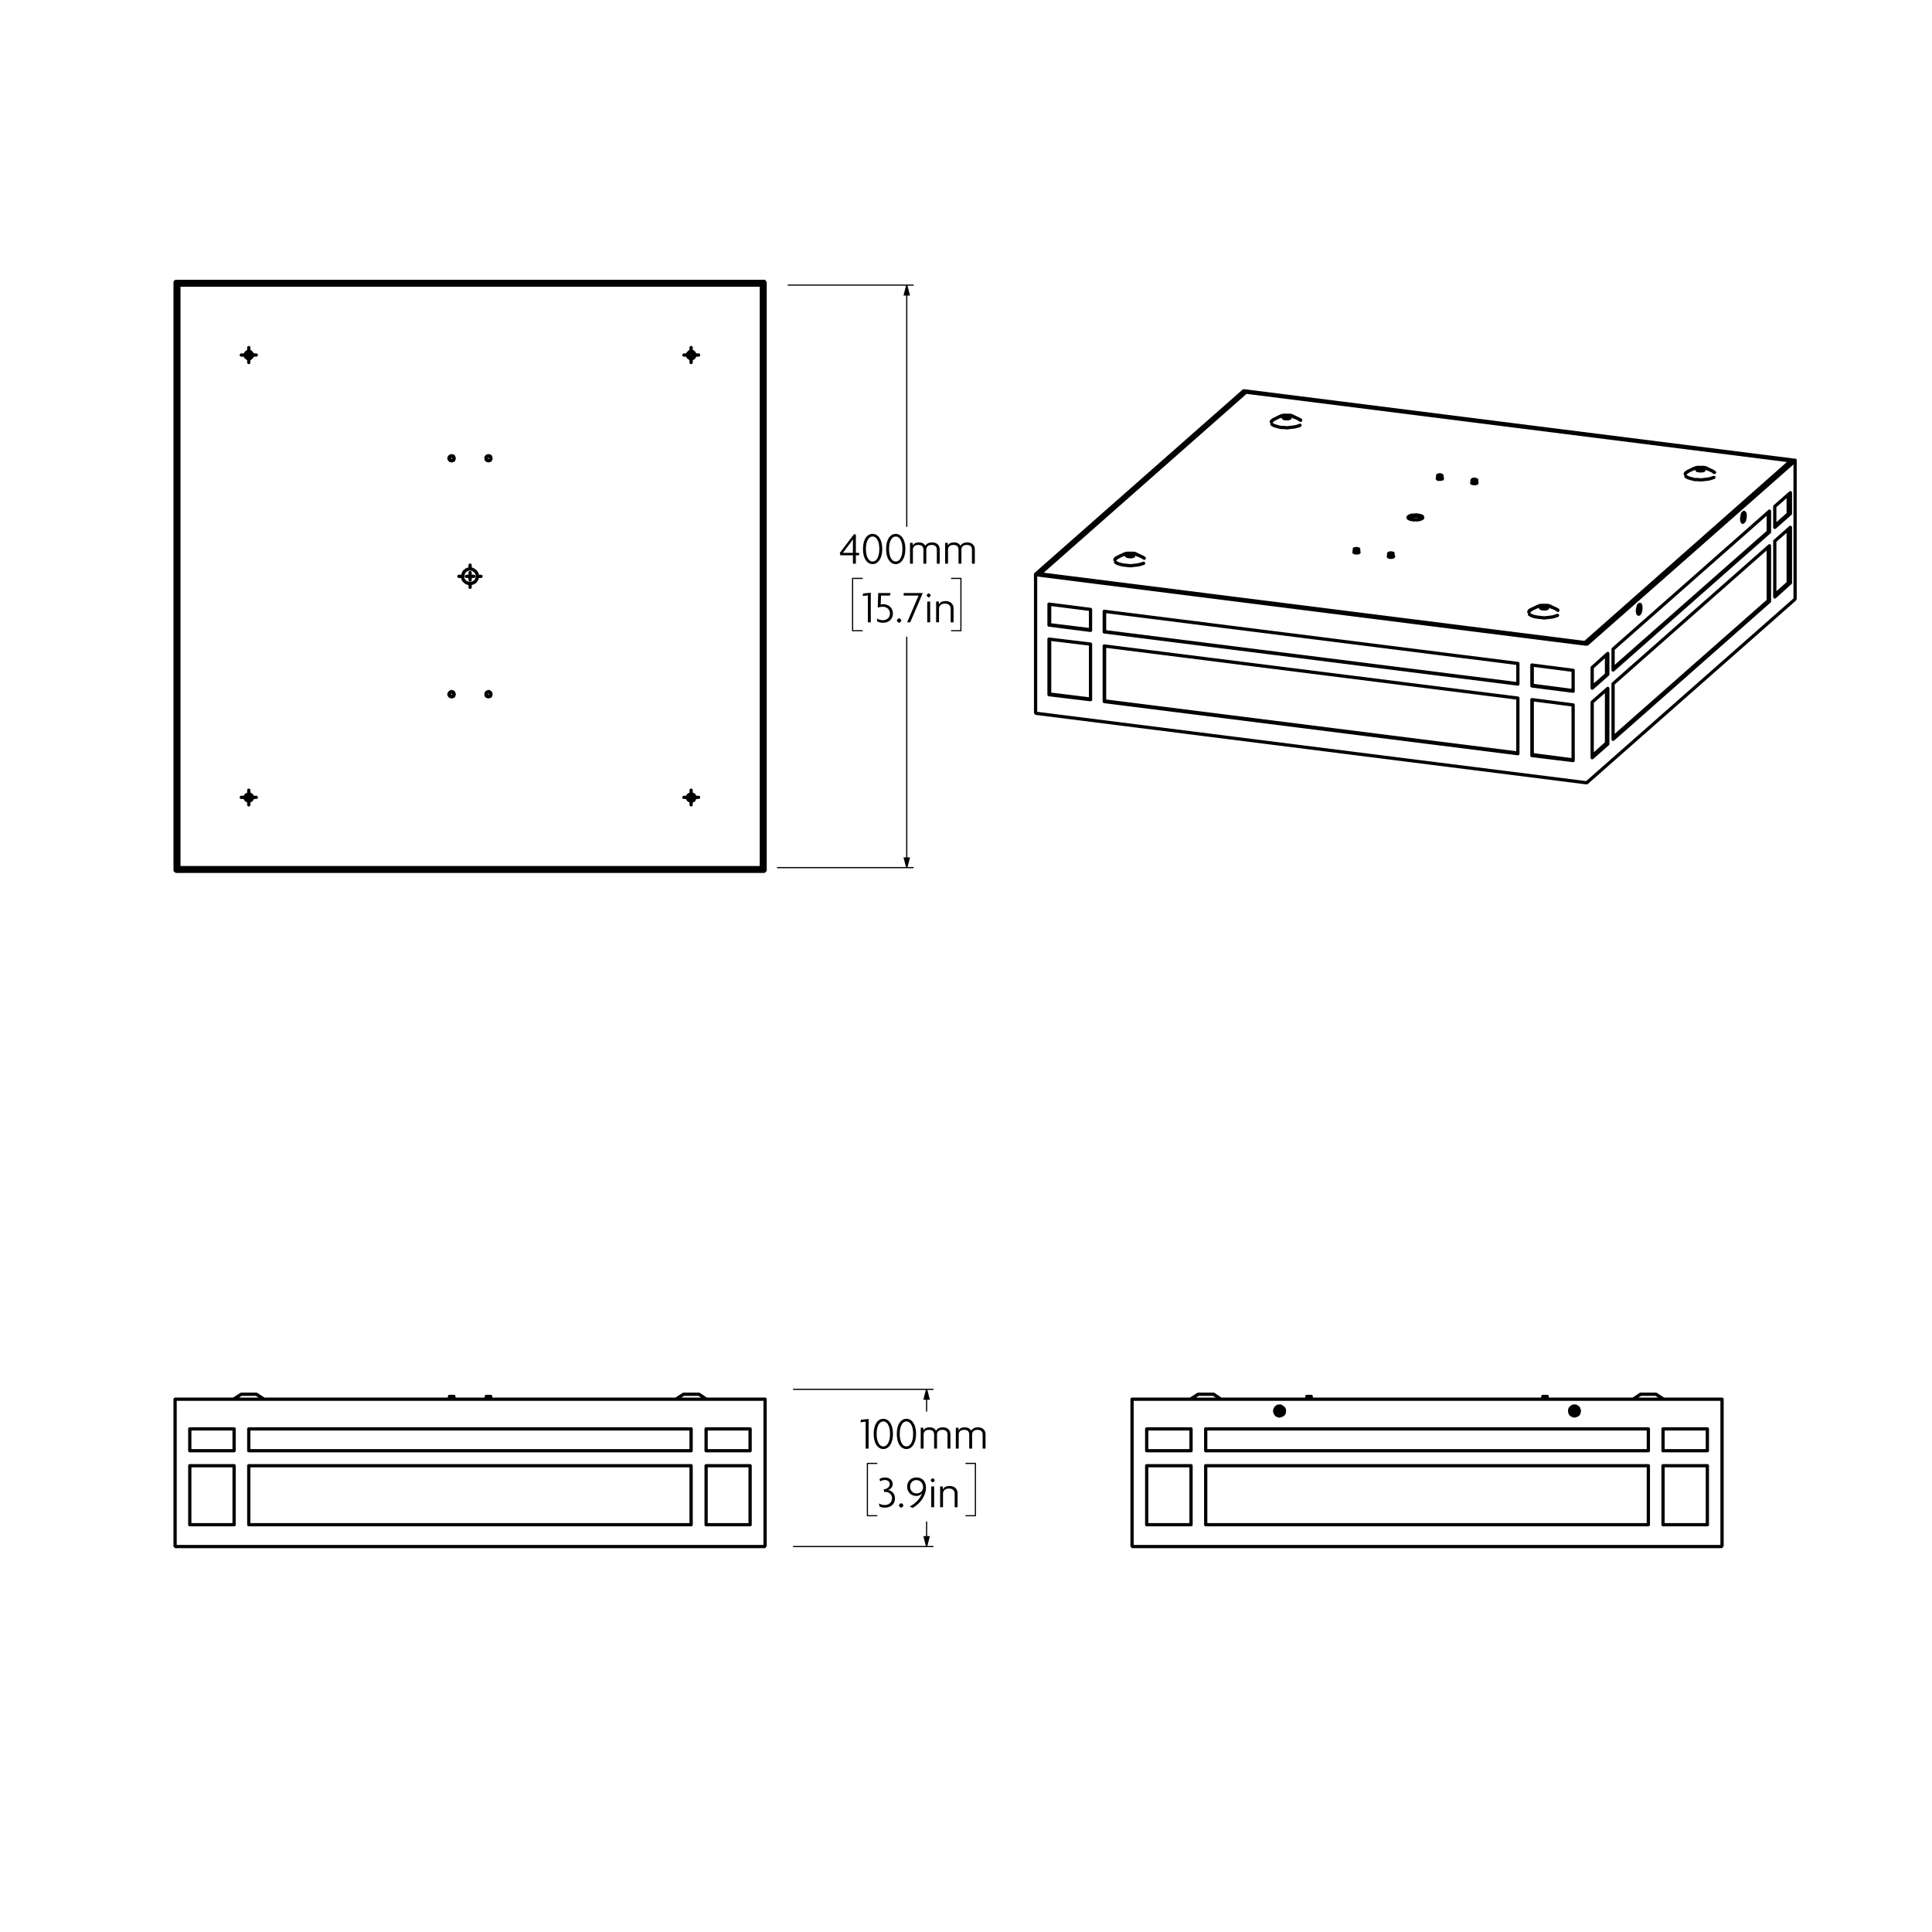 <?xml version="1.0" encoding="UTF-8"?>
<svg id="Layer_1" xmlns="http://www.w3.org/2000/svg" version="1.1" viewBox="0 0 841.89 841.89">
  <!-- Generator: Adobe Illustrator 29.4.0, SVG Export Plug-In . SVG Version: 2.1.0 Build 152)  -->
  <defs>
    <style>
      .st0 {
        stroke-width: 1.42px;
      }

      .st0, .st1 {
        stroke-linecap: round;
        stroke-linejoin: round;
      }

      .st0, .st1, .st2 {
        fill: none;
        stroke: #000;
      }

      .st1, .st2 {
        stroke-width: .51px;
      }

      .st2 {
        stroke-miterlimit: 10;
      }
    </style>
  </defs>
  <path class="st0" d="M298.03,607.55h6.26M105.28,607.55h6.26M197.78,608.5h-.95M196.83,608.5h-.95M213.83,608.5h-.95M212.88,608.5h-.95M76.3,609.72h.68M76.3,673.39v-63.66M332.72,673.93h.41v-.14l.14-.14.14-.14v-.14M76.3,673.39v.27h.14v.14l.14.14h.41M332.72,609.72h.68M333.4,609.72v63.66M332.72,673.93H76.98M307.69,638.7h19.18M326.87,622.65v9.52M326.87,638.7v25.71M82.7,622.65v9.52M82.7,638.7v25.71M326.87,632.17h-19.18M307.69,622.65v9.52M307.69,622.65h19.18M301.16,664.41v-25.71M108.41,664.41h192.75M108.41,664.41v-25.71M108.41,638.7h192.75M307.69,664.41h19.18M307.69,638.7v25.71M301.16,632.17v-9.52M301.16,632.17H108.41M108.41,632.17v-9.52M108.41,622.65h192.75M76.98,609.72h255.73M82.7,638.7h19.32M102.01,638.7v25.71M82.7,664.41h19.32M102.01,622.65v9.52M102.01,632.17h-19.32M82.7,622.65h19.32M298.03,607.55h-.14M304.56,607.55h-.27M105.28,607.55h-.14M111.67,607.55h-.14M105.14,607.55l-3.4,2.18M115.07,609.72l-3.4-2.18M297.89,607.55l-3.4,2.18M307.82,609.72l-3.26-2.18M101.74,609.72h-.14M115.21,609.72h-.14M294.49,609.72h-.14M308.1,609.72h-.27M195.87,608.5v1.22M197.78,609.72v-1.22M211.92,608.5v1.22M213.83,609.72v-1.22"/>
  <path class="st0" d="M331.77,378.07V124.24M77.94,124.24v253.83M331.77,124.24H77.94M212.88,303.66l.41-.14.41-.14.14-.41.14-.41-.14-.41-.14-.41-.41-.27-.41-.14-.41.14-.41.27-.27.41v.82l.27.41.41.14.41.14M196.83,303.66l.41-.14.41-.14.14-.41.14-.41-.14-.41-.14-.41-.41-.27-.41-.14-.41.14-.41.27-.27.41-.14.41.14.41.27.41.41.14.41.14M196.83,200.82l.41-.14.41-.14.14-.41.14-.41-.14-.41-.14-.41-.41-.27h-.82l-.41.27-.27.41-.14.41.14.41.27.41.41.14.41.14M212.88,200.82l.41-.14.41-.14.14-.41.14-.41-.14-.41-.14-.41-.41-.27h-.82l-.41.27-.27.41v.82l.27.41.41.14.41.14M204.85,247.89l.82.14.82.41.68.54.54.68.27.82v.82l-.14.95-.41.68-.54.68-.82.41-.82.27h-.82l-.95-.27-.68-.41-.68-.68-.41-.68-.14-.95.14-.82.27-.82.41-.68.68-.54.82-.41.95-.14M77.94,378.07h253.83M110.04,347.46l-.14-.54-.41-.54-.41-.27-.68-.14-.54.14-.54.27-.41.54-.14.54.14.68.41.54.54.27.54.14.68-.14.41-.27.41-.54.14-.68M110.04,154.71l-.14-.54-.41-.54-.41-.41-.68-.14-.54.14-.54.41-.41.54-.14.54.14.68.41.41.54.41.54.14.68-.14.41-.41.41-.41.14-.68M302.79,347.46l-.14-.54-.27-.54-.54-.27-.68-.14-.54.14-.54.27-.41.54v1.22l.41.54.54.27.54.14.68-.14.54-.27.27-.54.14-.68M302.79,154.71l-.14-.54-.27-.54-.54-.41-.68-.14-.54.14-.54.41-.41.54v1.22l.41.41.54.41.54.14.68-.14.54-.41.27-.41.14-.68M196.83,303.52l-.41-.14-.27-.14-.27-.41v-.68l.27-.27.27-.27h.68l.41.27.14.27.14.41-.14.27-.14.41-.41.14-.27.14M212.88,200.69l-.41-.14-.27-.14-.27-.27v-.82l.27-.27.27-.27h.82l.27.27.14.27.14.41-.14.41-.14.27-.27.14-.41.14M212.88,303.52l-.41-.14-.27-.14-.27-.41v-.68l.27-.27.27-.27h.82l.27.27.14.27.14.41-.14.27-.14.41-.27.14-.41.14M196.83,200.69l-.41-.14-.27-.14-.27-.27v-.82l.27-.27.27-.27h.68l.41.27.14.27.14.41-.14.41-.14.27-.41.14-.27.14M332.45,378.75V123.56M77.26,378.75h255.19M77.26,123.56v255.19M332.45,123.56H77.26M332.72,122.61H76.98M76.98,122.61h-.27l-.14.14h-.14v.14l-.14.14v.27M76.3,123.29v255.73M76.3,379.02v.27l.14.14.14.14h.14l.14.14h.14M76.98,379.7h255.73M332.72,379.7h.14l.14-.14h.14v-.14h.14v-.14l.14-.14v-.14M333.4,379.02V123.29M333.4,123.29v-.14l-.14-.14v-.14l-.14-.14-.14-.14h-.27M331.77,187.76h.41M332.17,185.86h-.41M332.17,187.76h0v.14M332.17,185.86h0M332.17,187.9l.27.14M332.45,185.72l-.27.14M77.94,185.86h-.41M77.53,187.76h.41M77.53,185.86h0M77.53,187.9h0v-.14M77.53,185.86l-.27-.14M77.26,188.04l.27-.14M77.94,314.41h-.41M77.53,316.31h.41M77.53,314.41h0M77.53,316.31h0M77.53,314.41l-.27-.27M77.26,316.58l.27-.27M331.77,316.31h.41M332.17,314.41h-.41M332.17,316.31h0M332.17,314.41h0M332.17,316.31l.27.27M332.45,314.13l-.27.27"/>
  <path class="st0" d="M522.27,607.55h3.13M525.4,607.55h3.13M715.16,607.55h3.13M718.29,607.55h3.13M674.22,608.5h-1.9M571.38,608.5h-1.9M493.98,673.93h-.41l-.14-.14v-.14h-.14v-.27M493.3,609.72h.68M493.3,673.39v-63.66M749.72,673.93h-255.73M749.72,673.93h.41v-.14l.14-.14.14-.14v-.14M749.72,609.72h.68M750.4,609.72v63.66M744,632.17h-19.32M724.69,622.65v9.52M724.69,622.65h19.32M744,622.65v9.52M718.29,664.41v-25.71M525.4,664.41h192.89M525.4,664.41v-25.71M525.4,638.7h192.89M724.69,664.41h19.32M724.69,638.7v25.71M724.69,638.7h19.32M744,638.7v25.71M718.29,632.17v-9.52M718.29,632.17h-192.89M525.4,632.17v-9.52M525.4,622.65h192.89M493.98,609.72h255.73M559.68,614.89v-.68l-.41-.68-.54-.41-.68-.41h-.68l-.68.14-.54.41-.41.54-.27.68v.68l.27.68.41.68.54.27.68.27.68-.14.68-.27.54-.41.41-.68v-.68M688.23,614.89l-.14-.68-.27-.68-.54-.41-.68-.41h-.68l-.68.14-.54.41-.54.54-.14.68v.68l.14.68.54.68.54.27.68.27.68-.14.68-.27.54-.41.27-.68.14-.68M499.69,638.7h19.32M519.01,638.7v25.71M499.69,664.41h19.32M499.69,638.7v25.71M519.01,622.65v9.52M519.01,632.17h-19.32M499.69,622.65v9.52M499.69,622.65h19.32M686.73,614.89v-.27l-.14-.14v-.14h-.14M685.78,615.44h.14l.14.14h.14l.14-.14h.14M686.46,614.35l-.14-.14h-.41l-.14.14M685.51,614.89h0v.27l.14.14.14.14M686.46,615.44h0l.14-.14v-.14h.14v-.27M685.78,614.35h-.14v.14h-.14v.41M687.82,614.89v-.68l-.41-.54-.54-.41-.54-.14h-.68l-.54.27-.54.54-.14.54v.68l.14.68.54.41.54.27.68.14.54-.14.54-.41.41-.54v-.68M686.73,615.3l-.68.27M686.05,615.57l-.54-.27M685.51,615.3v-.82M685.51,614.49l.54-.41M686.05,614.08l.68.41M686.73,614.49v.82M557.23,614.35h-.14v.14h-.14v.41M556.96,614.89h0v.27l.14.14.14.14M557.91,615.44h0l.14-.14.14-.14v-.27M557.23,615.44h.14l.14.14h.14l.14-.14h.14M558.19,614.89v-.41h-.14v-.14h-.14M557.91,614.35l-.14-.14h-.41l-.14.14M559.41,614.89l-.14-.68-.41-.54-.54-.41-.54-.14h-.68l-.54.27-.54.54-.14.54v.68l.14.68.54.41.54.27.68.14.54-.14.54-.41.41-.54.14-.68M558.19,615.3l-.54.27M557.64,615.57l-.68-.27M556.96,615.3v-.82M556.96,614.49l.68-.41M557.64,614.08l.54.41M558.19,614.49v.82M522.27,607.55h-.14M528.8,607.55h-.27M715.16,607.55h-.27M721.56,607.55h-.14M522.14,607.55l-3.4,2.18M532.07,609.72l-3.26-2.18M714.89,607.55l-3.26,2.18M724.96,609.72l-3.4-2.18M518.74,609.72h-.14M532.34,609.72h-.27M711.63,609.72h-.27M725.09,609.72h-.14M672.31,608.5v1.22M674.22,609.72v-1.22M569.48,608.5v1.22M571.38,609.72v-1.22"/>
  <path class="st0" d="M559.41,182.19h.14l.41-.14h1.36l.41.14h.27M562.13,182.19l.14-.27-.14-.14-.41-.27h-.41l-.68-.14-.68.14-.41.14-.41.14v.14l.14.27.27.14.54.14h1.22l.54-.14.27-.14M555.19,182.73l-.27.14-.54.41-.27.41-.14.14M557.64,181.64l.41-.27.54-.27.82-.14h2.58l.82.14.54.27.41.27.14.14M739.65,205.04l.14-.14.54-.14h1.22l.54.14.27.14M742.51,204.9l.14-.27-.14-.14-.41-.27h-.54l-.54-.14-.68.14-.54.14-.27.14-.14.14.14.27.41.14.54.14h1.22l.54-.14.27-.14M735.43,205.45l-.14.14-.54.41-.27.41-.14.14M737.88,204.36l.54-.27.54-.27.82-.14h2.58l.82.14.54.27.41.27.14.14M613.69,225.85h0l.41-.27.54-.27.68-.14.82-.14h1.77M617.9,225.04l.82.14.54.27.54.27v.14M491.12,242.31h.27l.41-.14h1.22l.54.14h.27M493.98,242.31l.14-.27-.14-.14-.41-.27h-.54l-.54-.14-.68.14h-.41l-.41.27-.14.14.14.27.41.14.54.14h1.22l.54-.14.27-.14M486.91,242.86l-.14.14-.54.41-.27.41-.14.14M489.49,241.77l.41-.27.54-.27.82-.14h2.58l.82.14.54.27.41.27.14.14M671.5,265.03h.14l.54-.14h1.22l.54.14h.27M674.36,265.03l.14-.27-.14-.14-.41-.27h-.54l-.54-.14-.68.14-.54.14-.27.14-.14.14.14.27.41.14.54.14h1.22l.54-.14.27-.14M667.28,265.57l-.14.14-.54.41-.27.41-.14.14M669.73,264.48l.54-.27.54-.27.82-.14h2.58l.82.14.54.27.41.27.14.14M780.32,200.82v.68M605.12,242.31h0l-.14.14.14.14.27.14.27.14M605.66,242.86h.95l.27-.14.27-.14.14-.14-.14-.14h-.14M590.15,240.41h-.14v.27l.27.14.41.14M590.7,240.95h.82l.41-.14.27-.14v-.14l-.14-.14M626.47,208.3l-.14.14v.14l.14.14.14.14h.41M627.02,208.85h.82l.41-.14h.27v-.41h-.14M641.44,210.21h0l-.14.27.14.14h.27l.41.14M642.12,210.75h.82l.41-.14.14-.14.14-.14-.14-.14M617.9,224.49l.82.14.54.14.54.27.14.27v.41l-.27.27-.41.14-.68.27-.82.14h-1.77l-.82-.14-.68-.14-.54-.27-.27-.27-.14-.27.14-.27.41-.27.54-.27.68-.14h.82l.95-.14.82.14M554.11,183.41l.41-.27.68-.41.54-.27M566.48,185.32l-.27.14-.82.27-1.09.27-1.09.14-1.22.14-1.22.14-1.36-.14h-1.09l-1.22-.27-.95-.27-.95-.27-.68-.41-.27-.14M485.95,243.54l.41-.41.68-.27.54-.27M498.33,245.44l-.27.14-.95.27-.95.27-1.09.14-1.22.14-1.22.14-1.36-.14-1.22-.14-1.09-.14-.95-.27-.95-.27-.68-.41-.27-.14M734.48,206.13l.41-.27.68-.41.41-.27M746.86,208.03l-.41.14-.82.27-.95.27-1.09.14-1.22.14-1.22.14-1.36-.14h-1.22l-1.09-.27-.95-.27-.95-.27-.68-.41-.27-.14M666.33,266.25l.41-.41.68-.27.41-.27M678.71,268.16l-.41.14-.82.27-.95.27-1.09.14-1.22.14-1.36.14-1.22-.14-1.22-.14-1.09-.14-1.09-.27-.82-.27-.68-.41-.27-.14M542.95,170.9l-89.78,79.17M690.68,279.99l89.64-79.17M780.32,200.82l-237.37-29.93M690.68,279.99v.27M453.17,250.07l237.51,29.93M453.17,250.07v.27M590.7,239.73l-.27-.14-.27-.14v-.27h.27l.27-.14h.68l.41.14h.14l.14.14-.14.14-.14.14h-.27l-.41.14h-.41M642.12,209.53l-.27-.14h-.27l-.14-.14.14-.14.14-.14.41-.14h.68l.27.14.27.14h.14l-.14.14-.14.14-.41.14h-.68M605.8,241.5h-.41l-.14-.14-.14-.14.14-.14h.14l.27-.14h.82l.27.14h.27v.27l-.27.14h-.27l-.27.14-.41-.14M627.15,207.62l-.41-.14h-.14l-.14-.14v-.14l.27-.14.27-.14h.82l.27.14.27.14v.14l-.27.14-.27.14h-.68M779.23,230.61v23.4M779.23,215.51v8.43M779.51,223.68l-6.12,5.44M779.51,223.68l.68.14M770.53,262.04v-23.67M770.53,231.7v-8.43M457.39,278.5v23.94M457.39,263.4v8.84M542.54,171.3v-.68M475.21,274.41l-17.82-2.18M457.39,272.24l-.27.14M481.33,305.56v-24.08M481.33,275.23v-8.84M770.53,231.7l-67.61,59.58M771.07,231.84l-.54-.14M700.06,300.53v23.53M700.06,285.3v8.57M773.38,259.18l5.85-5.17M702.92,321.34l67.61-59.58M693.81,329.37l6.26-5.58M779.23,254.01h.95M700.06,324.06l.54.14M770.53,262.04h.54M667.69,328.83l17.82,2.31M481.33,305.43l180.1,22.72M457.39,302.44l17.82,2.18M457.12,302.71l.27-.27M481.33,305.56l-.14.14M661.43,297.95l-180.1-22.72M481.19,275.37l.14-.14M667.69,305.02v23.94M667.69,328.96l-.14.27M700.06,293.87l-6.26,5.44M700.06,293.87h.54M667.69,289.79v8.84M685.51,300.94l-17.82-2.31M667.69,298.63l-.14.27M780.19,223.81l-6.8,5.99M773.38,220.68v9.11M773.38,220.68l6.8-5.99M780.19,214.7v9.11M771.07,262.04v-24.21M702.92,322.16l68.15-60.12M702.92,322.16v-24.21M702.92,297.95l68.15-60.12M773.38,260.13l6.8-6.12M773.38,235.78v24.35M773.38,235.78l6.8-5.99M780.19,229.8v24.21M771.07,231.84v-9.11M771.07,231.84l-68.15,60.12M702.92,291.96v-9.11M702.92,282.85l68.15-60.12M715.03,264.89v-.68l-.14-.41-.14-.41h-.27l-.27.14-.27.41-.14.54-.14.68-.14.68v.68l.14.54.14.41.14.14h.27l.27-.27.27-.54.14-.54.14-.68v-.68M760.46,224.76v-.68l-.14-.41-.14-.27-.27-.14-.27.27-.27.27-.14.54-.14.68-.14.68v.68l.14.54.14.41.14.27.27-.14.27-.27.27-.41.14-.68.14-.68v-.68M693.81,305.97l6.8-5.99M700.61,299.99v24.21M693.81,330.19l6.8-5.99M693.81,305.97v24.21M700.61,284.75v9.11M700.61,293.87l-6.8,5.99M693.81,290.87v8.98M693.81,290.87l6.8-6.12M685.51,301.21l-17.96-2.31M667.55,289.79v9.11M667.55,289.79l17.96,2.31M685.51,292.1v9.11M661.43,328.42v-24.21M481.19,305.7l180.24,22.72M481.19,305.7v-24.21M481.19,281.49l180.24,22.72M667.55,329.23l17.96,2.18M667.55,304.88v24.35M667.55,304.88l17.96,2.31M685.51,307.2v24.21M661.43,298.08v-8.98M661.43,298.08l-180.24-22.72M481.19,275.37v-8.98M481.19,266.39l180.24,22.72M457.12,278.5l18.09,2.18M475.21,280.67v24.21M457.12,302.71l18.09,2.18M457.12,278.5v24.21M475.21,265.57v9.11M475.21,274.69l-18.09-2.31M457.12,263.26v9.11M457.12,263.26l18.09,2.31M690.95,280.26l90.19-79.58M452.36,250.2l238.6,30.06M542.54,170.62l-90.19,79.58M781.14,200.69l-238.6-30.06M781.82,200.55l-239.28-30.2M542.54,170.35h-.68v.14h-.14M541.73,170.49l-90.46,79.71M451.27,250.2h0v.14h.14v.14h.27M451.68,250.47l239.28,30.2M690.95,280.67h.54l.14-.14h.14M691.77,280.54l90.46-79.71M782.23,200.82v-.27h-.41M759.51,225.58h.41M759.65,224.9h.27M759.92,225.58l-.14.54M759.78,226.12l-.27-.14M759.51,225.99v-.68M759.51,225.31l.27-.54M759.78,224.76l.14.14M759.92,224.9v.68M759.1,227.21h0M759.65,223.68h-.14M760.33,224.9v-.54l-.14-.41-.14-.27h-.27l-.27.27-.14.54-.14.54-.14.68v.54l.14.54.14.27.14.14.27-.14.27-.41.14-.54.14-.54v-.68M714.08,265.57l.41.14M714.21,264.89l.27.14M714.48,265.71l-.27.54M714.21,266.25l-.14-.14M714.08,266.12v-.68M714.08,265.44l.14-.68M714.21,264.76l.27.27M714.48,265.03v.68M713.67,267.2h0M714.21,263.67h-.14M714.89,265.03v-.68l-.14-.41-.14-.14h-.27l-.27.27-.14.41-.14.68-.14.54v.68l.14.54.14.27.14.14.27-.14.27-.41.14-.54.14-.68v-.54M560.23,182.46h.68M560.91,182.46h.14M566.21,182.87l.54.14v.14M557.91,181.37l-2.72,1.36M566.21,182.73l-2.86-1.36M740.6,205.18h.68M741.28,205.18h.14M746.59,205.58l.41.27h.14M738.29,204.09l-2.86,1.36M746.59,205.45l-2.86-1.36M492.08,242.58h.68M492.76,242.58h.14M498.06,242.86l.41.27.14.14M489.76,241.5l-2.86,1.36M498.06,242.86l-2.86-1.36M672.45,265.3h.68M673.13,265.3h.14M678.44,265.57l.41.27v.14M670.14,264.21l-2.86,1.36M678.44,265.57l-2.86-1.36M590.15,239.32v1.5M592.06,240.82v-1.5M641.44,209.26v1.36M643.48,210.62v-1.36M605.12,241.22v1.5M607.02,242.72v-1.5M626.47,207.35v1.36M628.38,208.71v-1.36M782.09,261.22v-.14l.14-.14v-.27M782.23,260.68v-59.99M451.27,310.33h0v.14l.14.14v.14h.14l.14.14h.14M451.27,250.34v59.99M691.63,340.93l90.46-79.71M451.81,310.87l239.28,30.2M691.09,341.07h.41v-.14h.14M759.1,227.21h.41M759.92,223.68h-.27M713.67,267.2l.41.14M714.48,263.8l-.27-.14"/>
  <path class="st0" d="M110.04,347.46h1.63M108.41,349.09v1.63M106.77,347.46h-1.63M108.41,345.83v-1.5M108.41,347.46h1.63M108.41,347.46v1.63M108.41,347.46h-1.63M108.41,347.46v-1.63M302.79,347.46h1.63M301.16,349.09v1.63M299.53,347.46h-1.5M301.16,345.83v-1.5M301.16,347.46h1.63M301.16,347.46v1.63M301.16,347.46h-1.63M301.16,347.46v-1.63M110.04,154.71h1.63M108.41,156.34v1.63M106.77,154.71h-1.63M108.41,153.08v-1.63M108.41,154.71h1.63M108.41,154.71v1.63M108.41,154.71h-1.63M108.41,154.71v-1.63M302.79,154.71h1.63M301.16,156.34v1.63M299.53,154.71h-1.5M301.16,153.08v-1.63M301.16,154.71h1.63M301.16,154.71v1.63M301.16,154.71h-1.63M301.16,154.71v-1.63M208.12,251.15h1.5M204.85,254.42v1.5M201.59,251.15h-1.63M204.85,247.89v-1.63M204.85,251.15h1.63M204.85,251.15v1.63M204.85,251.15h-1.63M204.85,251.15v-1.63"/>
  <g>
    <path d="M377.22,631.23v-11.72l-2.3.24.28-1.1,3.3-.3v12.88h-1.28Z"/>
    <path d="M384.92,631.43c-2.28,0-4.2-2.26-4.2-6.6s1.92-6.58,4.2-6.58,4.2,2.3,4.2,6.58-1.94,6.6-4.2,6.6ZM384.92,619.39c-1.54,0-2.92,1.76-2.92,5.44s1.38,5.48,2.92,5.48,2.92-1.76,2.92-5.48-1.4-5.44-2.92-5.44Z"/>
    <path d="M394.99,631.43c-2.28,0-4.2-2.26-4.2-6.6s1.92-6.58,4.2-6.58,4.2,2.3,4.2,6.58-1.94,6.6-4.2,6.6ZM394.99,619.39c-1.54,0-2.92,1.76-2.92,5.44s1.38,5.48,2.92,5.48,2.92-1.76,2.92-5.48-1.4-5.44-2.92-5.44Z"/>
    <path d="M412.89,631.23v-6.14c0-1.18-.64-2.02-2.24-2.02s-2.34.84-2.34,2.02v6.14h-1.26v-6.14c0-1.18-.62-2.02-2.22-2.02s-2.36.84-2.36,2.02v6.14h-1.26v-9.06h1.18v1.22h.02c.28-.76,1.12-1.42,2.72-1.42,1.22,0,2.32.5,2.76,1.54.34-.86,1.46-1.54,2.94-1.54,1.98,0,3.32,1.12,3.32,3.02v6.24h-1.26Z"/>
    <path d="M428.19,631.23v-6.14c0-1.18-.64-2.02-2.24-2.02s-2.34.84-2.34,2.02v6.14h-1.26v-6.14c0-1.18-.62-2.02-2.22-2.02s-2.36.84-2.36,2.02v6.14h-1.26v-9.06h1.18v1.22h.02c.28-.76,1.12-1.42,2.72-1.42,1.22,0,2.32.5,2.76,1.54.34-.86,1.46-1.54,2.94-1.54,1.98,0,3.32,1.12,3.32,3.02v6.24h-1.26Z"/>
  </g>
  <g>
    <path d="M385.54,656.97c-.82,0-1.72-.22-2.34-.54l-.16-1.28c.68.42,1.62.7,2.44.7,1.74,0,3.24-1.08,3.24-3,0-1.5-1.24-2.74-2.8-2.74-.18,0-.4.02-.6.04l-.28-1.06c1.6-.28,2.68-1.18,2.68-2.3,0-1.02-.78-1.86-2.1-1.86-.76,0-1.42.2-2.08.62l-.28-1.08c.68-.4,1.48-.64,2.4-.64,1.98,0,3.34,1.22,3.34,2.86,0,1.36-.94,2.32-2.04,2.6,1.56.18,3.04,1.54,3.04,3.68,0,2.32-1.66,4-4.46,4Z"/>
    <path d="M392.7,656.99c-.32,0-.98-.66-.98-.98,0-.3.66-.98.98-.98s.98.68.98.98c0,.32-.66.98-.98.98Z"/>
    <path d="M397.7,657.07l-1.28-.56c2.56-1.38,4.54-3.38,5.38-5.82-.54.68-1.34,1.18-2.48,1.18-2.38,0-4.02-1.72-4.02-4.06s1.7-4,4.06-4,4.16,1.6,4.16,4.42c0,3.42-2.48,7.04-5.82,8.84ZM399.34,644.95c-1.56,0-2.76,1.18-2.76,2.88s1.18,2.94,2.82,2.94c1.34,0,2.48-.7,2.82-2.2.02-.18.02-.36.02-.54,0-1.78-1.34-3.08-2.9-3.08Z"/>
    <path d="M406.43,645.93c-.28,0-.88-.6-.88-.88,0-.3.6-.88.88-.88.3,0,.88.58.88.88,0,.28-.58.88-.88.88ZM405.79,656.79v-9.06h1.28v9.06h-1.28Z"/>
    <path d="M416.01,656.79v-5.98c0-1.26-.9-2.18-2.5-2.18s-2.58.92-2.58,2.18v5.98h-1.26v-9.06h1.18v1.36h.02c.3-.84,1.22-1.56,2.94-1.56,1.98,0,3.46,1.18,3.46,3.16v6.1h-1.26Z"/>
  </g>
  <g>
    <path d="M372.95,241.96v3.66h-1.28v-3.66h-5.48l-.24-1.02,6.14-8.08h.86v8.06h1.42v1.04h-1.42ZM371.64,235.06c-.46.72-.96,1.36-1.42,1.98l-2.94,3.88h4.38v-3.9c0-.66,0-1.24.02-1.94l-.04-.02Z"/>
    <path d="M380.25,245.82c-2.28,0-4.2-2.26-4.2-6.6s1.92-6.58,4.2-6.58,4.2,2.3,4.2,6.58-1.94,6.6-4.2,6.6ZM380.25,233.78c-1.54,0-2.92,1.76-2.92,5.44s1.38,5.48,2.92,5.48,2.92-1.76,2.92-5.48-1.4-5.44-2.92-5.44Z"/>
    <path d="M390.33,245.82c-2.28,0-4.2-2.26-4.2-6.6s1.92-6.58,4.2-6.58,4.2,2.3,4.2,6.58-1.94,6.6-4.2,6.6ZM390.33,233.78c-1.54,0-2.92,1.76-2.92,5.44s1.38,5.48,2.92,5.48,2.92-1.76,2.92-5.48-1.4-5.44-2.92-5.44Z"/>
    <path d="M408.23,245.62v-6.14c0-1.18-.64-2.02-2.24-2.02s-2.34.84-2.34,2.02v6.14h-1.26v-6.14c0-1.18-.62-2.02-2.22-2.02s-2.36.84-2.36,2.02v6.14h-1.26v-9.06h1.18v1.22h.02c.28-.76,1.12-1.42,2.72-1.42,1.22,0,2.32.5,2.76,1.54.34-.86,1.46-1.54,2.94-1.54,1.98,0,3.32,1.12,3.32,3.02v6.24h-1.26Z"/>
    <path d="M423.53,245.62v-6.14c0-1.18-.64-2.02-2.24-2.02s-2.34.84-2.34,2.02v6.14h-1.26v-6.14c0-1.18-.62-2.02-2.22-2.02s-2.36.84-2.36,2.02v6.14h-1.26v-9.06h1.18v1.22h.02c.28-.76,1.12-1.42,2.72-1.42,1.22,0,2.32.5,2.76,1.54.34-.86,1.46-1.54,2.94-1.54,1.98,0,3.32,1.12,3.32,3.02v6.24h-1.26Z"/>
  </g>
  <g>
    <path d="M378.18,271.18v-11.72l-2.3.24.28-1.1,3.3-.3v12.88h-1.28Z"/>
    <path d="M384.79,271.38c-1.02,0-1.98-.28-2.52-.6l-.16-1.3c.78.52,1.68.78,2.62.78,1.7,0,3.08-1.14,3.08-2.9s-1.36-2.96-3.04-2.96c-.9,0-1.68.16-2.28.4l.2-6.38h5.38l-.28,1.1h-3.88l-.12,3.92c.22-.06.62-.16,1.08-.16,2.34,0,4.22,1.6,4.22,4.08,0,2.2-1.56,4.02-4.3,4.02Z"/>
    <path d="M391.79,271.38c-.32,0-.98-.66-.98-.98,0-.3.66-.98.98-.98s.98.68.98.98c0,.32-.66.98-.98.98Z"/>
    <path d="M396.65,271.18h-1.36l5-11.66h-6.5v-1.1h8.32l-5.46,12.76Z"/>
    <path d="M404.69,260.32c-.28,0-.88-.6-.88-.88,0-.3.6-.88.88-.88.3,0,.88.58.88.88,0,.28-.58.88-.88.88ZM404.05,271.18v-9.06h1.28v9.06h-1.28Z"/>
    <path d="M414.27,271.18v-5.98c0-1.26-.9-2.18-2.5-2.18s-2.58.92-2.58,2.18v5.98h-1.26v-9.06h1.18v1.36h.02c.3-.84,1.22-1.56,2.94-1.56,1.98,0,3.46,1.18,3.46,3.16v6.1h-1.26Z"/>
  </g>
  <path class="st2" d="M395.13,124.24l1.1,4.3h-2.2l1.1-4.3M395.13,378.07l-1.1-4.2h2.2l-1.1,4.2M403.78,673.93l-1.1-4.3h2.2l-1.1,4.3M403.78,605.4l1.1,4.3h-2.2l1.1-4.3"/>
  <path class="st1" d="M395.13,124.24v105.11M395.13,378.07v-100.42M343.47,124.24h54.46M338.79,378.07h59.14M418.73,274.84h-4.1M418.73,252.04v22.8M414.63,252.04h4.1M371.53,274.84h4.2M371.53,252.04v22.8M375.73,252.04h-4.2M403.78,673.93v-10.74M403.78,605.4v9.5M345.78,673.93h60.8M345.78,605.4h60.8M425.04,660.49h-4.1M425.04,637.69v22.8M420.94,637.69h4.1M377.98,660.49h4.1M377.98,637.69v22.8M382.08,637.69h-4.1"/>
  <path d="M395.13,124.24l1.1,4.3h-2.2M395.13,378.07l-1.1-4.2h2.2M403.78,673.93l-1.1-4.3h2.2M403.78,605.4l1.1,4.3h-2.2"/>
</svg>